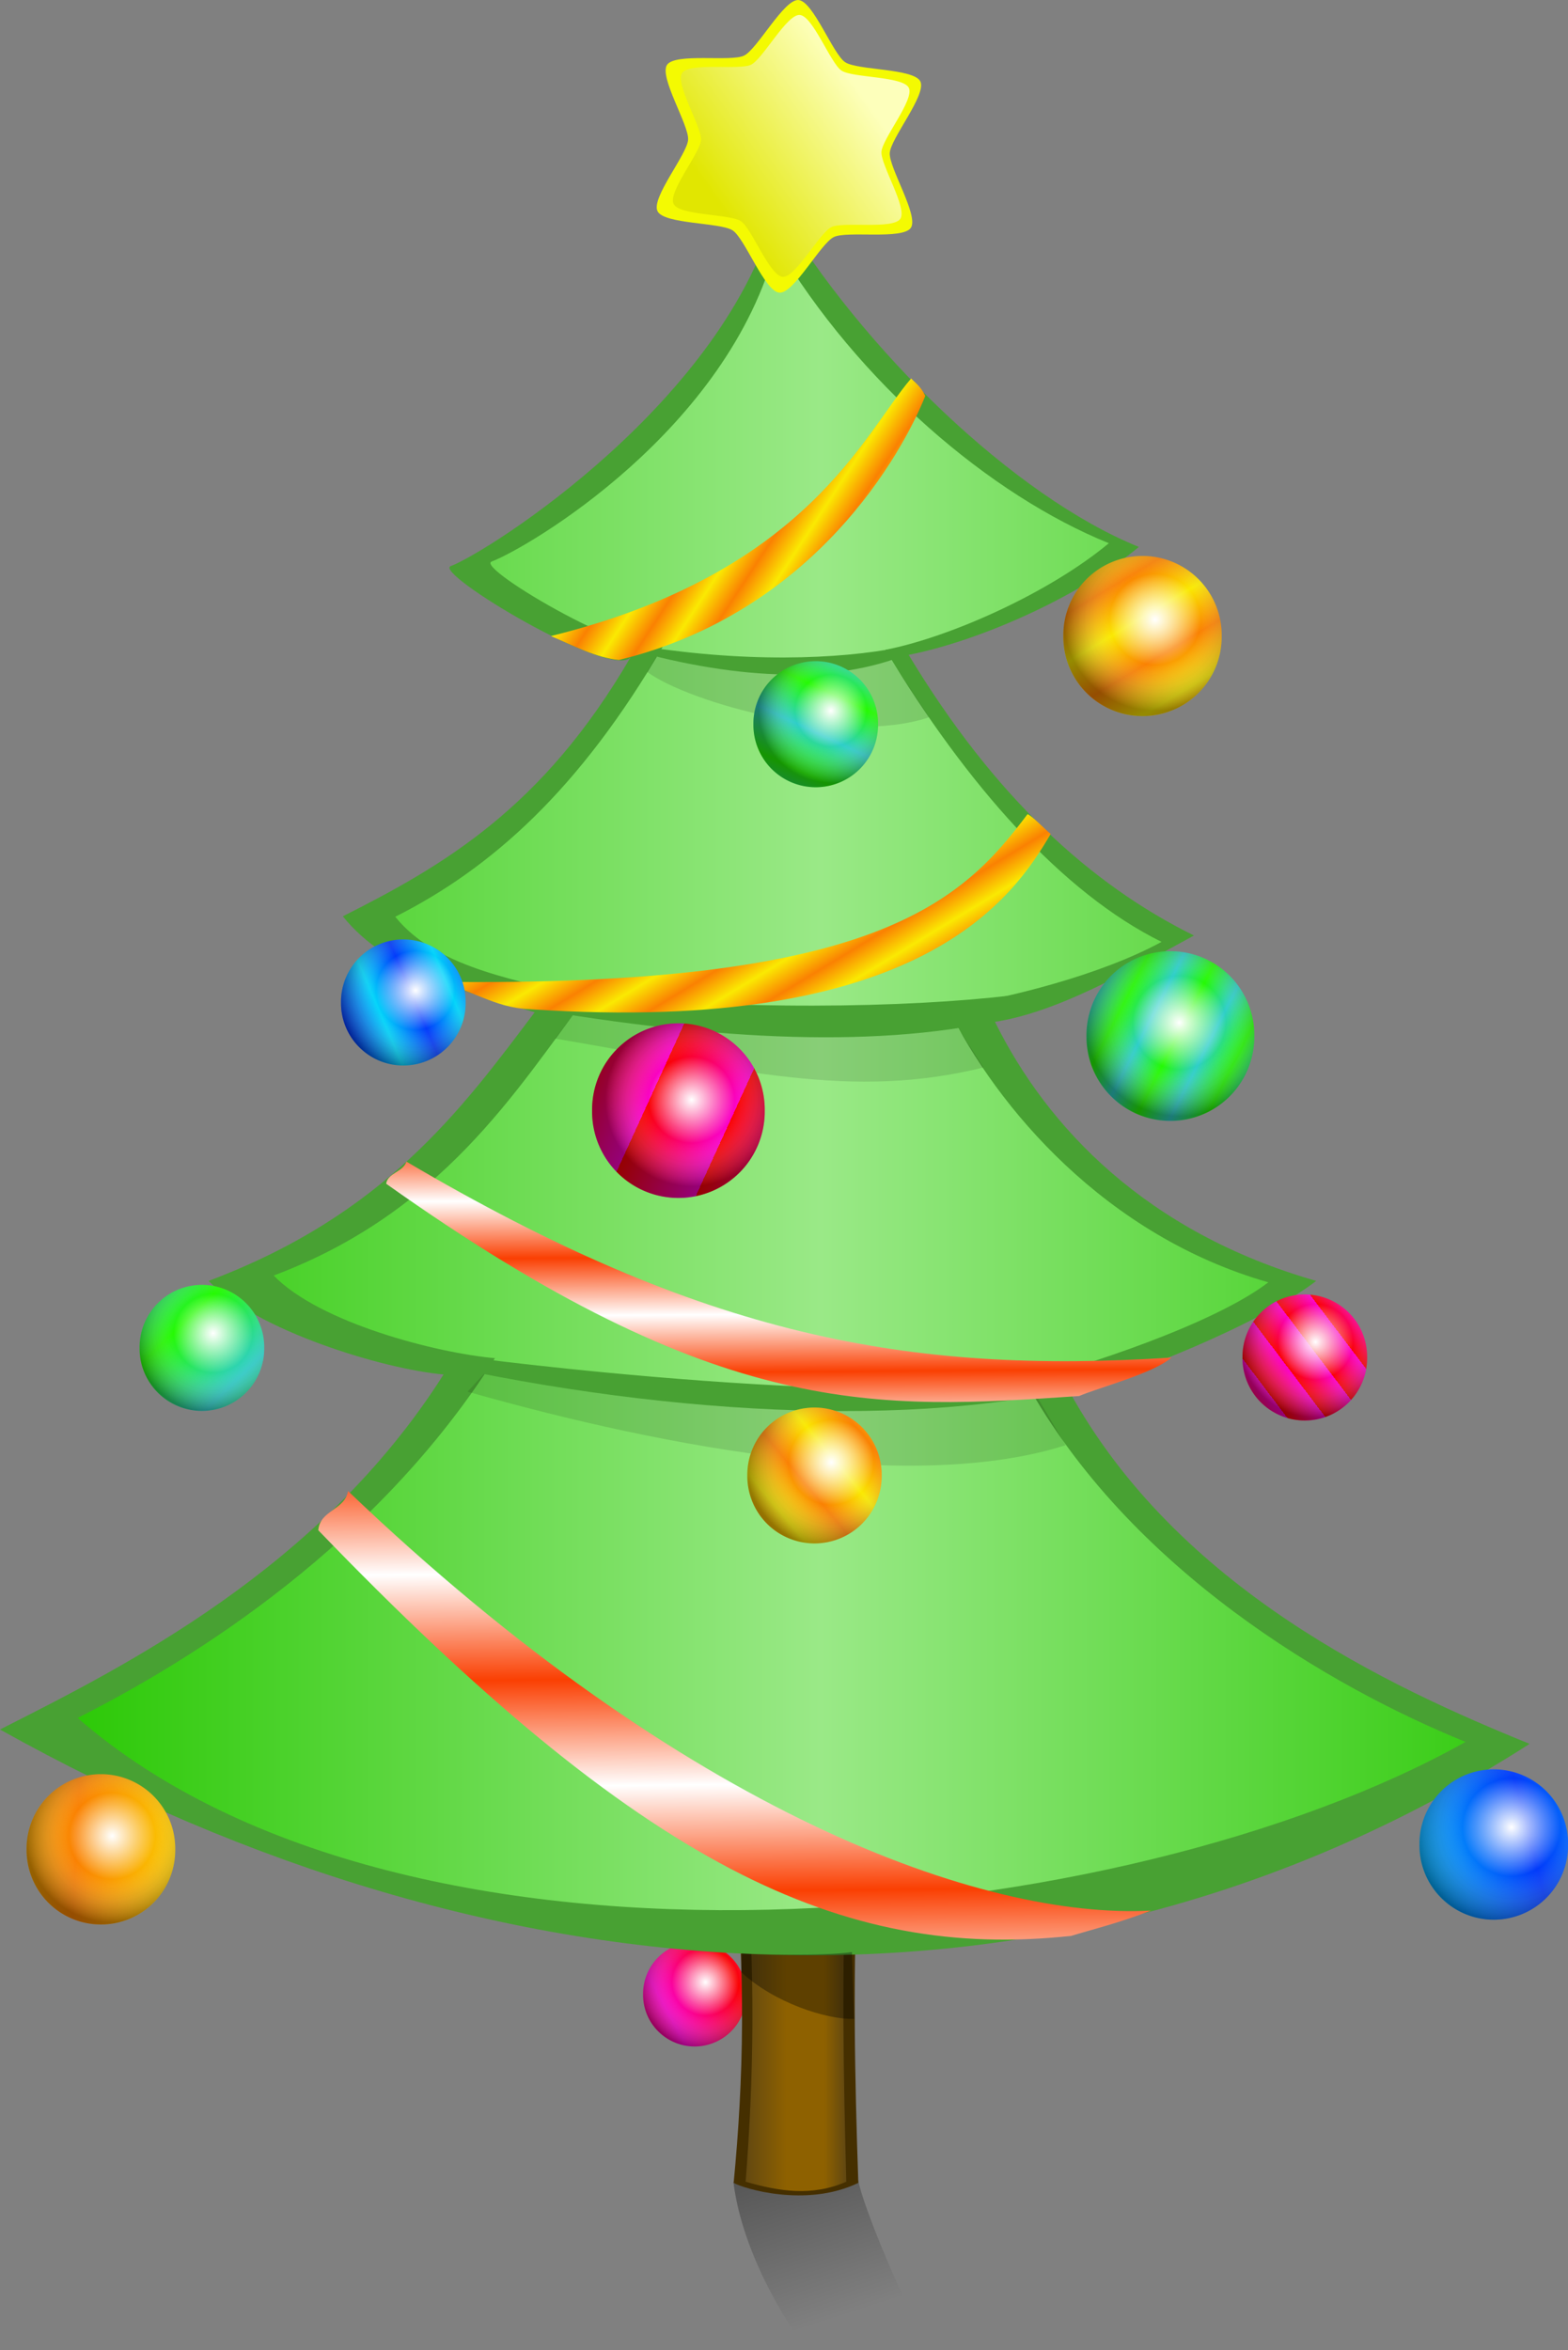 <svg xmlns="http://www.w3.org/2000/svg" xmlns:xlink="http://www.w3.org/1999/xlink" viewBox="0 0 387.76 580.88" version="1.0"><rect x="0" y="0" width="387.76" height="580.88" fill="#808080" stroke="none"/><defs><linearGradient id="f"><stop offset="0" stop-color="#fa3f02"/><stop offset="1" stop-color="#fff"/></linearGradient><linearGradient id="j" y2="863.28" gradientUnits="userSpaceOnUse" x2="-393.15" gradientTransform="matrix(.587 0 0 .618 775.11 158.65)" y1="863.28" x1="-435.6"><stop offset="0" stop-color="#624811"/><stop offset=".411" stop-color="#8e6100"/><stop offset=".79" stop-color="#8e6100"/><stop offset="1" stop-color="#624811"/></linearGradient><linearGradient id="d"><stop offset="0" stop-color="#25fa02"/><stop offset="1" stop-color="#2ecec9"/></linearGradient><linearGradient id="c"><stop offset="0" stop-color="#fa02ca"/><stop offset="1" stop-color="#fa0202"/></linearGradient><linearGradient id="b"><stop offset="0" stop-color="#02d4fa"/><stop offset="1" stop-color="#023afa"/></linearGradient><linearGradient id="a"><stop offset="0" stop-color="#fa8102"/><stop offset="1" stop-color="#fae902"/></linearGradient><linearGradient id="p" y2="251.57" xlink:href="#a" spreadMethod="reflect" gradientUnits="userSpaceOnUse" x2="-676.14" y1="236.41" x1="-685.24"/><linearGradient id="q" y2="251.57" xlink:href="#b" spreadMethod="reflect" gradientUnits="userSpaceOnUse" x2="-656.59" y1="259.27" x1="-674.55"/><linearGradient id="r" y2="251.57" xlink:href="#c" spreadMethod="repeat" gradientUnits="userSpaceOnUse" x2="-676.14" y1="241.62" x1="-663"/><linearGradient id="s" y2="262.33" xlink:href="#a" spreadMethod="reflect" gradientUnits="userSpaceOnUse" x2="-611.9" y1="259.27" x1="-674.55"/><linearGradient id="h" y2="240.45" xlink:href="#c" spreadMethod="reflect" gradientUnits="userSpaceOnUse" x2="-637.43" y1="263.71" x1="-680.1"/><linearGradient id="t" y2="251.57" xlink:href="#b" spreadMethod="reflect" gradientUnits="userSpaceOnUse" x2="-646.32" y1="267.87" x1="-711.13"/><linearGradient id="u" y2="251.57" xlink:href="#d" spreadMethod="reflect" gradientUnits="userSpaceOnUse" x2="-646.32" y1="245.92" x1="-657.39"/><linearGradient id="v" y2="265.68" xlink:href="#d" spreadMethod="reflect" gradientUnits="userSpaceOnUse" x2="-641.19" y1="235.66" x1="-670.22"/><linearGradient id="w" y2="242.04" xlink:href="#a" spreadMethod="reflect" gradientUnits="userSpaceOnUse" x2="-654.66" y1="253.95" x1="-668.96"/><linearGradient id="x" y2="251.57" xlink:href="#c" spreadMethod="repeat" gradientUnits="userSpaceOnUse" x2="-676.14" y1="264.78" x1="-647.25"/><linearGradient id="y" y2="251.57" xlink:href="#d" spreadMethod="reflect" gradientUnits="userSpaceOnUse" x2="-672.46" y1="231.33" x1="-663"/><linearGradient id="k" y2="468.43" spreadMethod="reflect" gradientUnits="userSpaceOnUse" x2="-403.77" gradientTransform="translate(775.11 186.01) scale(.587)" y1="468.43" x1="-735.77"><stop offset="0" stop-color="#26c700"/><stop offset="1" stop-color="#9ae987"/></linearGradient><linearGradient id="e"><stop offset="0" stop-color="#fff"/><stop offset=".5" stop-color="#fff" stop-opacity="0"/><stop offset="1" stop-opacity=".402"/></linearGradient><linearGradient id="l" y2="237.88" xlink:href="#a" spreadMethod="reflect" gradientUnits="userSpaceOnUse" x2="-409.38" gradientTransform="translate(775.11 186.01) scale(.587)" y1="231.81" x1="-418.63"/><linearGradient id="n" y2="237.88" xlink:href="#a" spreadMethod="reflect" gradientUnits="userSpaceOnUse" x2="-409.38" gradientTransform="matrix(.959 0 0 .382 939.96 329.06)" y1="231.81" x1="-418.63"/><linearGradient id="m" y2="255.02" xlink:href="#f" spreadMethod="reflect" gradientUnits="userSpaceOnUse" x2="-411.46" gradientTransform="matrix(-.559 .177 .177 .559 197.6 449.17)" y1="231.81" x1="-418.63"/><linearGradient id="o" y2="255.02" xlink:href="#f" spreadMethod="reflect" gradientUnits="userSpaceOnUse" x2="-411.46" gradientTransform="matrix(-.637 .326 .201 1.033 151.96 505.95)" y1="231.81" x1="-418.63"/><linearGradient id="g" y2="679.18" gradientUnits="userSpaceOnUse" x2="454.71" gradientTransform="translate(8.114 -36.606) scale(1.181)" y1="581.12" x1="423.08"><stop offset="0"/><stop offset="1" stop-opacity="0"/></linearGradient><linearGradient id="J" y2="207.84" gradientUnits="userSpaceOnUse" x2="-1217.6" y1="257.31" x1="-1286.8"><stop offset="0" stop-color="#e1e601"/><stop offset="1" stop-color="#fdffbb"/></linearGradient><radialGradient id="D" xlink:href="#e" gradientUnits="userSpaceOnUse" cy="246.33" cx="-659.67" gradientTransform="translate(75.39 -28.152) scale(1.114)" r="33.352"/><radialGradient id="G" xlink:href="#e" gradientUnits="userSpaceOnUse" cy="245.02" cx="-654.66" gradientTransform="translate(176.1 -65.907) scale(1.269)" r="33.352"/><radialGradient id="I" xlink:href="#e" gradientUnits="userSpaceOnUse" cy="243.96" cx="-655.39" gradientTransform="translate(209.42 -77.954) scale(1.319)" r="33.352"/><radialGradient id="F" xlink:href="#e" gradientUnits="userSpaceOnUse" cy="243.87" cx="-657.23" gradientTransform="translate(177.04 -65.693) scale(1.269)" r="33.352"/><radialGradient id="E" xlink:href="#e" gradientUnits="userSpaceOnUse" cy="243.23" cx="-657.23" gradientTransform="translate(139.93 -51.787) scale(1.213)" r="33.352"/><radialGradient id="H" xlink:href="#e" gradientUnits="userSpaceOnUse" cy="245.65" cx="-658.16" gradientTransform="translate(106.82 -39.869) scale(1.162)" r="33.352"/><radialGradient id="C" xlink:href="#e" gradientUnits="userSpaceOnUse" cy="244.49" cx="-657.44" gradientTransform="translate(99.678 -37.069) scale(1.152)" r="33.352"/><radialGradient id="B" xlink:href="#e" gradientUnits="userSpaceOnUse" cy="247.4" cx="-657.91" r="33.352"/><radialGradient id="A" xlink:href="#e" gradientUnits="userSpaceOnUse" cy="245.16" cx="-656.59" gradientTransform="translate(176.77 -66.003) scale(1.269)" r="33.352"/><radialGradient id="i" xlink:href="#e" gradientUnits="userSpaceOnUse" cy="243.79" cx="-656.33" gradientTransform="translate(197.18 -73.24) scale(1.3)" r="33.352"/><radialGradient id="z" xlink:href="#e" gradientUnits="userSpaceOnUse" cy="244.27" cx="-654.66" gradientTransform="translate(102.57 -38.271) scale(1.157)" r="33.352"/></defs><g color="#000"><path d="M534.82 774.54h30.83c-5.98-8.51-17.24-36-18.21-41.85-2.58-5.87-27.16-3.59-30.88.36 2.25 18.25 14.14 36.41 18.26 41.49z" fill="url(#g)" transform="translate(-335.18 -193.66)"/><path d="M-1700.08-245.508z" fill="#667f96"/><path d="M-629.65 251.57a33.352 33.352 0 11-66.7 0 33.352 33.352 0 1166.7 0z" transform="translate(425.05 396.85) scale(.382)" fill="url(#h)"/><path d="M-629.65 251.57a33.352 33.352 0 11-66.7 0 33.352 33.352 0 1166.7 0z" transform="translate(425.05 396.85) scale(.382)" fill="url(#i)"/><path d="M181.43 458.02h30.83c-1.47 29.62-.87 55.8 0 81.53-12.83 6.22-28.54 1.37-30.83 0 2.46-25.42 3.06-52.17 0-81.53z" fill="#452f00"/><path d="M519.57 651.96h24.9c-1.18 29.42-.7 55.42 0 80.97-8.46 3.7-16.7 2.38-24.9 0 1.99-25.24 2.47-51.81 0-80.97z" fill="url(#j)" transform="translate(-335.18 -193.66)"/><path d="M192.1 50.99c-12.37 48.05-71.39 85.45-80.64 88.94-4.42 1.67 39.66 28.14 44.47 22.53-21.71 37.35-46.33 51.52-71.15 64.03 11.14 13.89 31.67 19.09 47.44 23.72-18.01 23.91-37.04 50.02-80.64 66.4 11.86 12.26 43.12 21.8 58.11 23.13C79.25 387.79 30.43 412.08 0 427.49c122.38 68.4 260.63 78.91 378.27 3.55-34.76-14.1-86.97-38.34-113.84-87.15 14.23-3.44 46.84-16.37 61.07-27.28-42.13-12.05-66.61-38.09-79.45-64.03 15.81-2.48 33.4-12.74 49.21-21.34-25.75-12.71-49.54-34.55-70.55-69.37 16.9-3.32 41.59-13.92 56.92-26.68-30.59-12.37-68.29-48.46-89.53-84.2z" fill="#48a133"/><path d="M527.15 254.14c-11.83 45.93-61.55 74.98-70.39 78.32-4.23 1.6 37.92 26.07 42.52 20.71-20.76 35.71-42.62 55.13-66.35 67.09 10.65 13.28 31.95 15.73 47.03 20.16-17.22 22.86-35.42 52.86-77.1 68.52 11.34 11.72 40.39 19.17 54.72 20.43-29.1 45.95-74.1 74.21-103.2 88.93 82.03 71.33 259.2 53.07 343.22 5.92-33.23-13.49-83.15-42.53-108.84-89.2 13.61-3.29 46.46-13.97 60.07-24.4-40.29-11.53-67.05-43.13-79.32-67.93 15.12-2.37 37.81-8 52.92-16.22-24.62-12.15-48.21-38.89-68.29-72.19 16.16-3.17 40.6-14.15 55.25-26.35-29.24-11.82-61.93-39.62-82.24-73.79z" fill="url(#k)" transform="translate(-335.18 -193.66)"/><path d="M162.34 162.32l-2.33 3.75c10.49 7.69 48.63 18.34 69.76 11.22l-9.37-14.12c-14.48 2.89-30.32 3.95-58.06-.85z" fill-opacity=".119"/><path d="M141.82 250.74l-4.54 5.97c46.88 7.99 73.32 15.15 105.93 7.15l-6.59-10.2c-24.78 2.9-47.33 1.88-94.8-2.92z" fill-opacity=".118"/><path d="M135.6 245.26l-5.14 3.89c46.88 7.99 87.7 10.26 120.31 2.26l-1.11-5.31c-24.78 2.9-66.6 3.96-114.06-.84zM155.67 159.21l-2.48.63c27.39 7.99 52.63 9.67 71.69 1.67l-2.55-1.46c-14.48 2.9-38.92 3.96-66.66-.84z" fill="#48a133"/><path d="M560.51 287.2c-11.71 13.59-25.7 48.03-89.09 63.68 5.61 2.4 11.21 5.37 16.82 5.91 48.52-11.84 70.23-51.35 75.76-65.27-1.15-2.46-2.7-3.41-3.49-4.32z" fill="url(#l)" transform="translate(-335.18 -193.66)"/><path d="M119.77 339.5l-4.13 4.49c50.26 14.29 110.81 25.07 147.88 13.23l-7.16-12.13c-31.63 4.09-132.33-4.74-136.59-5.59z" fill-opacity=".118"/><path d="M117.47 335.65l-17.54-.26c60.76 14.3 126.79 18.26 171.59 6.41l-1.48-5.31c-23.55 15.35-147.43 0-152.57-.84z" fill="#48a133"/><path d="M435.68 480.78c73.36 43.23 124.04 52.59 189.2 48.44-4.62 3.98-17.67 7.31-22.85 9.51-49.84 3.32-88.66 6.26-171.35-52.48.36-2.7 4.22-2.88 5-5.47z" fill="url(#m)" transform="translate(-335.18 -193.66)"/><path d="M589.29 394.9c-16.19 21.41-36.94 42.98-146.81 41.42 9.16 1.57 14.54 6.43 23.7 6.79 97.31 6.55 119.79-27.97 128.83-43.31-1.89-1.6-4.41-4.31-5.72-4.9z" fill="url(#n)" transform="translate(-335.18 -193.66)"/><path d="M421.26 562.22c83.49 79.83 157.1 105.91 198.57 103.69-8.2 3.16-14.66 4.69-19.72 6.25-56.73 6.12-105.95-16.95-186.22-100.26.41-4.98 6.47-4.9 7.37-9.68z" fill="url(#o)" transform="translate(-335.18 -193.66)"/><path d="M220.035 37.809c-.235 3.62 7.216 15.481 5.221 18.497-2.053 3.02-15.84.686-19.066 2.293-3.285 1.608-9.855 13.974-13.434 13.74-3.637-.241-8.506-13.358-11.557-15.376-2.992-2.018-17.012-1.508-18.596-4.764-1.643-3.256 7.333-14.044 7.567-17.664.235-3.625-7.215-15.481-5.22-18.502 2.053-3.022 15.839-.687 19.065-2.294C187.3 12.132 193.871-.235 197.45.006c3.637.234 8.507 13.352 11.557 15.37 2.992 2.018 17.013 1.507 18.597 4.763s-7.333 14.044-7.568 17.67z" fill="#f4fa02"/><path d="M-629.65 251.57a33.352 33.352 0 11-66.7 0 33.352 33.352 0 1166.7 0z" transform="translate(671.72 9.54) scale(.587)" fill="url(#p)"/><path d="M-629.65 251.57a33.352 33.352 0 11-66.7 0 33.352 33.352 0 1166.7 0z" transform="translate(406.05 131.56) scale(.462)" fill="url(#q)"/><path d="M-629.65 251.57a33.352 33.352 0 11-66.7 0 33.352 33.352 0 1166.7 0z" transform="translate(628.98 219.31) scale(.462)" fill="url(#r)"/><path d="M-629.65 251.57a33.352 33.352 0 11-66.7 0 33.352 33.352 0 1166.7 0z" transform="translate(390.27 318.5) scale(.551)" fill="url(#s)"/><path d="M-629.65 251.57a33.352 33.352 0 11-66.7 0 33.352 33.352 0 1166.7 0z" transform="translate(466.24 25.92) scale(.533)" fill="url(#h)"/><path d="M-629.65 251.57a33.352 33.352 0 11-66.7 0 33.352 33.352 0 1166.7 0z" transform="translate(734.72 317.31) scale(.551)" fill="url(#t)"/><path d="M-629.65 251.57a33.352 33.352 0 11-66.7 0 33.352 33.352 0 1166.7 0z" transform="translate(701.82 99.61) scale(.622)" fill="url(#u)"/><path d="M-629.65 251.57a33.352 33.352 0 11-66.7 0 33.352 33.352 0 1166.7 0z" transform="translate(356.24 216.94) scale(.462)" fill="url(#v)"/><path d="M-629.65 251.57a33.352 33.352 0 11-66.7 0 33.352 33.352 0 1166.7 0z" transform="translate(531.6 239.42) scale(.498)" fill="url(#w)"/><path d="M-629.65 251.57a33.352 33.352 0 11-66.7 0 33.352 33.352 0 1166.7 0z" transform="translate(592.09 113.52) scale(.64)" fill="url(#x)"/><path d="M-629.65 251.57a33.352 33.352 0 11-66.7 0 33.352 33.352 0 1166.7 0z" transform="translate(508.03 62.78) scale(.462)" fill="url(#y)"/><path d="M-629.65 251.57a33.352 33.352 0 11-66.7 0 33.352 33.352 0 1166.7 0z" transform="translate(466.24 25.92) scale(.533)" fill="url(#i)"/><path d="M-629.65 251.57a33.352 33.352 0 11-66.7 0 33.352 33.352 0 1166.7 0z" transform="translate(508.03 62.78) scale(.462)" fill="url(#z)"/><path d="M-629.65 251.57a33.352 33.352 0 11-66.7 0 33.352 33.352 0 1166.7 0z" transform="translate(406.05 131.56) scale(.462)" fill="url(#A)"/><path d="M-629.65 251.57a33.352 33.352 0 11-66.7 0 33.352 33.352 0 1166.7 0z" transform="translate(592.09 113.52) scale(.64)" fill="url(#B)"/><path d="M-629.65 251.57a33.352 33.352 0 11-66.7 0 33.352 33.352 0 1166.7 0z" transform="translate(671.72 9.54) scale(.587)" fill="url(#C)"/><path d="M-629.65 251.57a33.352 33.352 0 11-66.7 0 33.352 33.352 0 1166.7 0z" transform="translate(701.82 99.61) scale(.622)" fill="url(#D)"/><path d="M-629.65 251.57a33.352 33.352 0 11-66.7 0 33.352 33.352 0 1166.7 0z" transform="translate(628.98 219.31) scale(.462)" fill="url(#E)"/><path d="M-629.65 251.57a33.352 33.352 0 11-66.7 0 33.352 33.352 0 1166.7 0z" transform="translate(356.24 216.94) scale(.462)" fill="url(#F)"/><path d="M-629.65 251.57a33.352 33.352 0 11-66.7 0 33.352 33.352 0 1166.7 0z" transform="translate(531.6 239.42) scale(.498)" fill="url(#G)"/><path d="M-629.65 251.57a33.352 33.352 0 11-66.7 0 33.352 33.352 0 1166.7 0z" transform="translate(390.27 318.5) scale(.551)" fill="url(#H)"/><path d="M-629.65 251.57a33.352 33.352 0 11-66.7 0 33.352 33.352 0 1166.7 0z" transform="translate(734.72 317.31) scale(.551)" fill="url(#I)"/><path transform="translate(852.02 -86.46) scale(.525)" d="M-1207.7 236.17c-.4 6.17 12.3 26.39 8.9 31.53-3.5 5.15-27 1.17-32.5 3.91-5.6 2.74-16.8 23.82-22.9 23.42-6.2-.41-14.5-22.77-19.7-26.21-5.1-3.44-29-2.57-31.7-8.12-2.8-5.55 12.5-23.94 12.9-30.11.4-6.18-12.3-26.39-8.9-31.54 3.5-5.15 27-1.17 32.5-3.91 5.6-2.74 16.8-23.82 22.9-23.41 6.2.4 14.5 22.76 19.7 26.2 5.1 3.44 29 2.57 31.7 8.12s-12.5 23.94-12.9 30.12z" fill="url(#J)"/><path d="M183.45 482.79l-.14 4.7c8.21 7.58 21.09 11.74 27.89 11.53l-.52-16.51c-6.84 1.04-25.6.6-27.23.28z" fill-opacity=".341"/></g></svg>